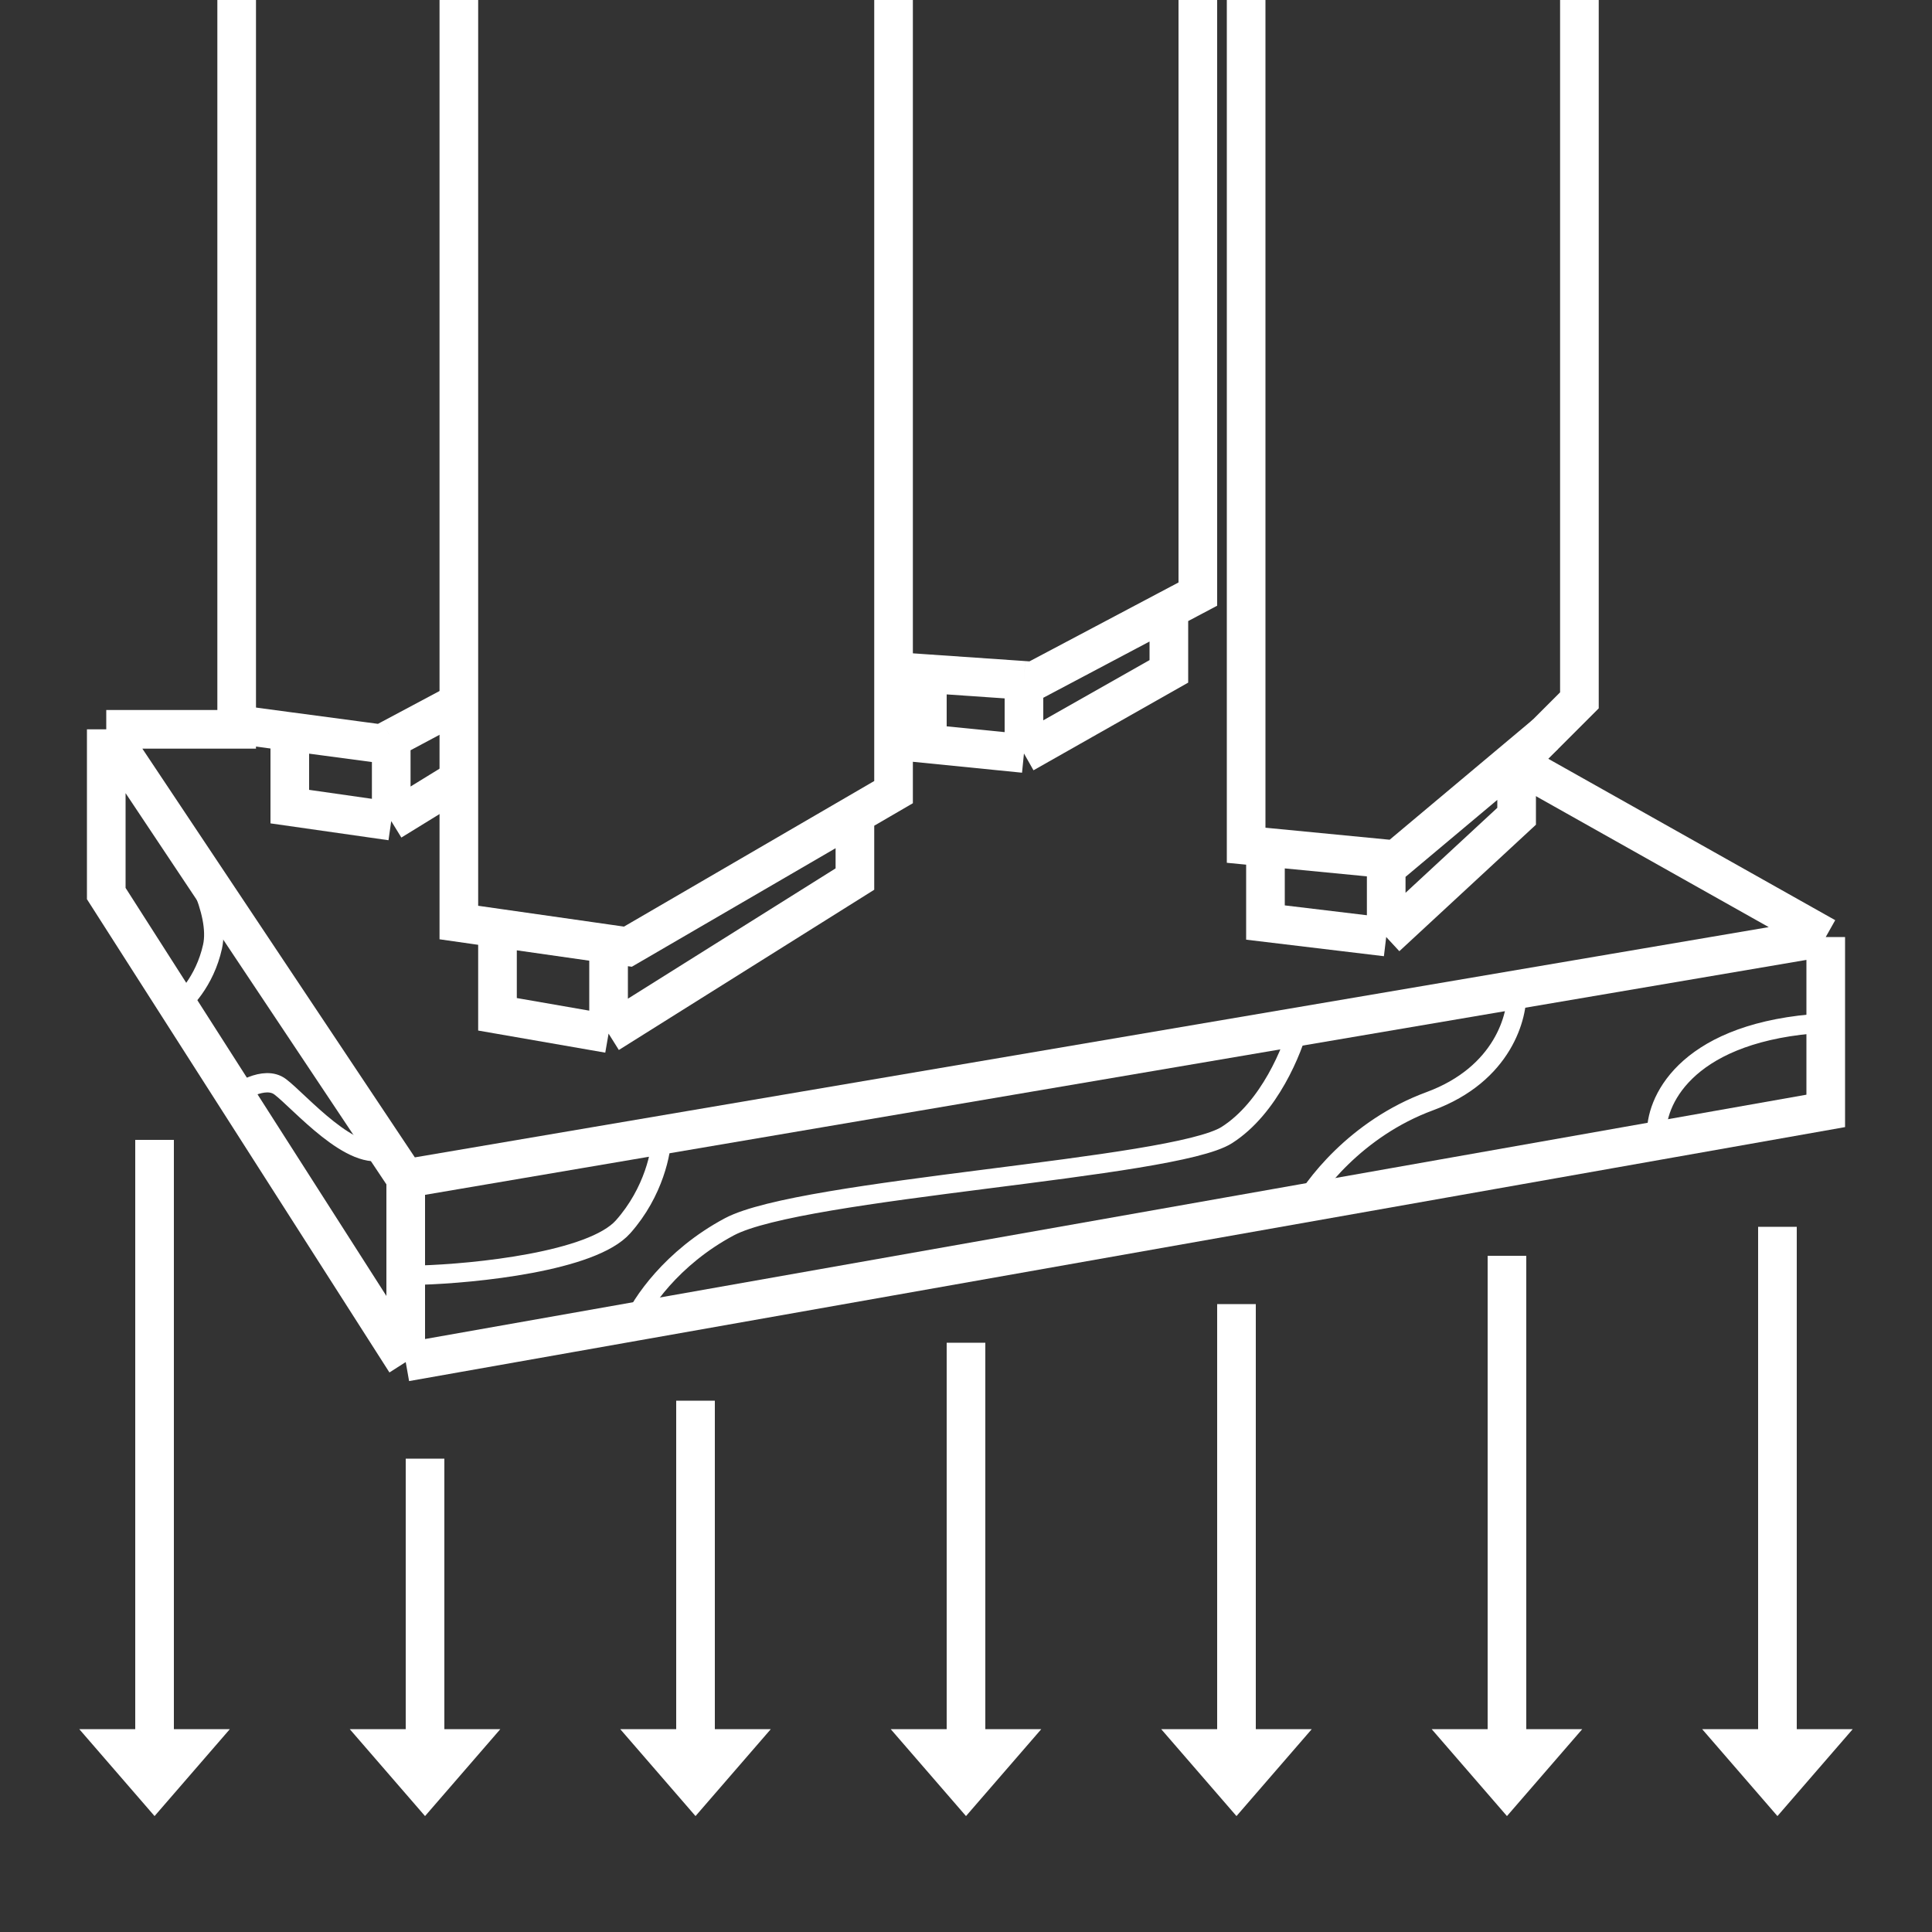 <?xml version="1.0" encoding="UTF-8"?> <svg xmlns="http://www.w3.org/2000/svg" width="100" height="100" viewBox="0 0 100 100" fill="none"><rect x="0" y="0" width="100" height="100" fill="#333333" stroke="none"/><g clip-path="url(#clip0_1033_257)"><path d="M21 70.5L5.5 46.25V37.75M21 70.5L94.5 57.5V48.5M21 70.5V61M5.5 37.75H12.25V0M5.5 37.75L21 61M81.75 0V36.25L78.5 39.5L94.5 48.5M94.5 48.5L21 61" stroke="white" stroke-width="2"></path><path d="M46.25 0V41L44.25 42.164M23.75 0V47.75L25.75 48.036M25.75 48.036V52.5L31.5 53.5M25.75 48.036L31.5 48.857M31.5 53.5V48.857M31.5 53.5L44.25 45.5V42.164M31.5 48.857L32.5 49L44.25 42.164" stroke="white" stroke-width="2"></path><path d="M46.25 34.75L48 34.871M62 0V30.75L60.5 31.544M48 34.871V38.5L53 39M48 34.871L53 35.215M53 39L60.5 34.75V31.544M53 39V35.215M60.5 31.544L53.5 35.25L53 35.215" stroke="white" stroke-width="2"></path><path d="M64.5 0V43.75L65.5 43.847M80 38L72.25 44.5L71.75 44.452M65.5 43.847V47.75L71.75 48.5M65.5 43.847L71.75 44.452M71.75 48.5L78.5 42.25V39.5M71.75 48.5V44.452" stroke="white" stroke-width="2"></path><path d="M12.25 37.5L15 37.867M23.5 36.5L20.25 38.233M15 37.867L19.75 38.5L20.25 38.233M15 37.867V41.75L20.25 42.5M20.25 42.5L23.5 40.5M20.25 42.5V38.233" stroke="white" stroke-width="2"></path><path d="M8 59L8 90" stroke="white" stroke-width="2"></path><path d="M92 63.5L92 90" stroke="white" stroke-width="2"></path><path d="M78 65L78 90" stroke="white" stroke-width="2"></path><path d="M64 67.5L64 90" stroke="white" stroke-width="2"></path><path d="M50 69.5L50 90" stroke="white" stroke-width="2"></path><path d="M36 72.5L36 90" stroke="white" stroke-width="2"></path><path d="M22 75.5L22 90" stroke="white" stroke-width="2"></path><path d="M8 94L4.103 89.5L11.897 89.5L8 94Z" fill="white"></path><path d="M22 94L18.103 89.5L25.897 89.5L22 94Z" fill="white"></path><path d="M36 94L32.103 89.5L39.897 89.5L36 94Z" fill="white"></path><path d="M50 94L46.103 89.5L53.897 89.5L50 94Z" fill="white"></path><path d="M64 94L60.103 89.5L67.897 89.5L64 94Z" fill="white"></path><path d="M78 94L74.103 89.5L81.897 89.5L78 94Z" fill="white"></path><path d="M92 94L88.103 89.5L95.897 89.5L92 94Z" fill="white"></path><path d="M32.75 68.5C33.167 67.5 34.75 65.1 37.75 63.5C41.5 61.5 60.75 60.5 63.5 58.75C65.7 57.35 66.917 54.333 67.25 53M21.75 66C24.583 65.917 30.65 65.3 32.25 63.5C33.85 61.7 34.25 59.583 34.25 58.75M67.25 62.75C67.917 61.417 70.2 58.4 74 57C77.8 55.6 78.583 52.583 78.5 51.25M85.75 58.75C85.667 57.083 87.15 53.6 93.75 53M9 43.25C9.833 44.417 11.4 47.2 11 49C10.6 50.8 9.5 51.917 9 52.25M11.75 57C12.333 56.5 13.7 55.65 14.5 56.25C15.5 57 18.25 60.25 20 59.5" stroke="white"></path></g><defs><clipPath id="clip0_1033_257"><rect width="100" height="100" fill="white"></rect></clipPath></defs></svg> 